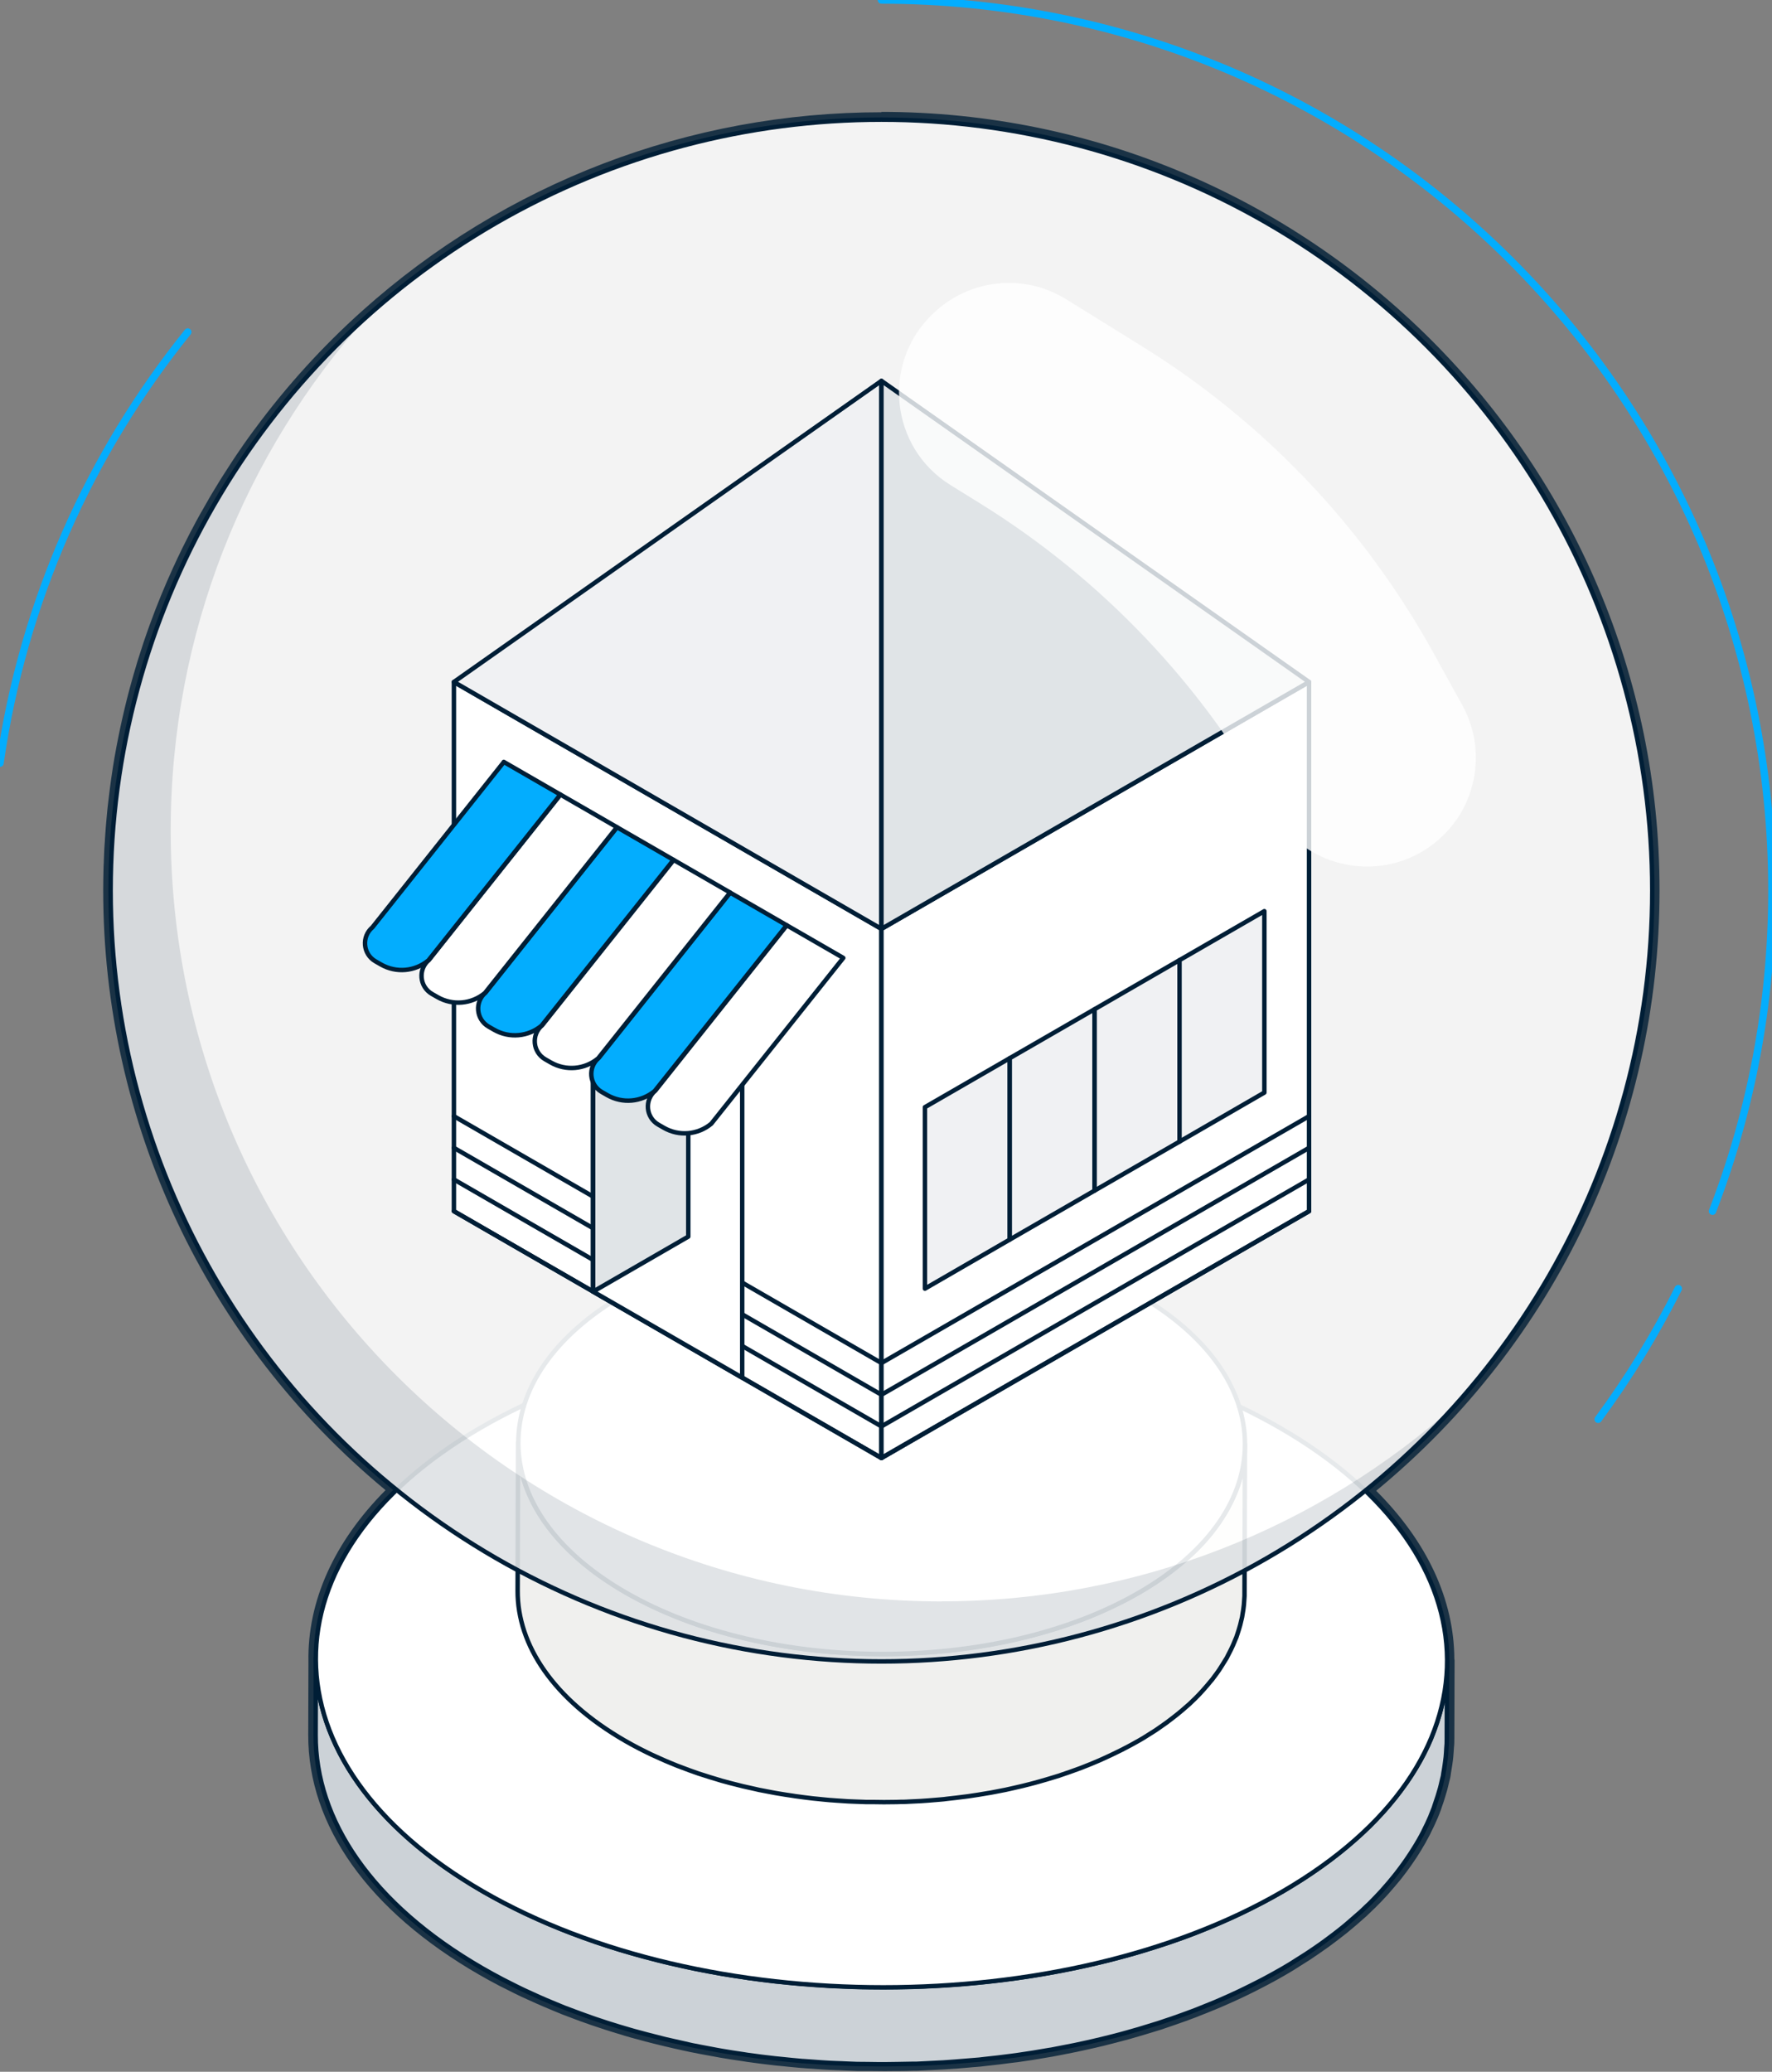 <?xml version="1.0" encoding="UTF-8"?>
<svg xmlns="http://www.w3.org/2000/svg" viewBox="0 0 239.15 279.58">
  <rect x="0" y="0" width="239.15" height="279.58" fill="#808080" stroke="none"/>
  <path d="m195.32 224.19c0 .45-.03.9-.06 1.34-.02.38-.04.77-.08 1.15-.03.33-.08.67-.13 1-.05.38-.11.76-.18 1.14-.06.34-.14.67-.21 1.01-.08.37-.17.74-.27 1.11-.09.34-.19.67-.3 1.01-.11.37-.23.74-.37 1.1-.19.53-.37 1.05-.59 1.57v.02c-.27.65-.58 1.3-.91 1.94-.02.04-.04.09-.06.13-.31.61-.65 1.21-1.01 1.81-.06.09-.11.19-.17.28-.35.58-.73 1.16-1.13 1.73-.08.11-.15.22-.23.32-.41.57-.83 1.14-1.28 1.71-.08.11-.17.21-.26.32-.4.49-.81.97-1.24 1.46-.12.13-.23.27-.36.4-.51.56-1.04 1.11-1.59 1.66-.1.1-.2.19-.3.29-.42.41-.86.81-1.31 1.22-.36.32-.73.64-1.1.96-.35.29-.69.59-1.05.88-.39.31-.79.62-1.19.93-.37.29-.75.57-1.14.85-.42.31-.85.61-1.29.91-.4.28-.8.55-1.22.83-.45.3-.92.59-1.38.88-.58.36-1.16.73-1.77 1.08-.83.48-1.67.94-2.53 1.4-.22.12-.45.24-.68.35-.77.4-1.55.79-2.34 1.17-.1.05-.2.1-.31.15-.88.42-1.78.82-2.68 1.21-.23.1-.47.2-.7.3-.77.32-1.55.64-2.34.95-.17.07-.34.14-.51.2-.93.36-1.87.7-2.82 1.02-.23.08-.46.15-.69.23-.64.22-1.29.42-1.94.63-.62.19-1.23.38-1.86.57-.52.15-1.05.31-1.58.45-.63.17-1.26.34-1.9.51-.53.14-1.07.27-1.61.4-.64.16-1.29.3-1.94.45-.54.12-1.08.24-1.62.35-.66.14-1.33.27-1.99.39-.51.1-1.03.2-1.54.29-1.43.25-2.87.49-4.32.69-.21.03-.42.05-.62.08-1.26.17-2.53.32-3.8.45-.49.05-.97.1-1.46.14-.82.08-1.63.14-2.45.2-.52.04-1.03.08-1.55.11-.85.05-1.71.09-2.56.13-.49.02-.97.05-1.46.06-.74.02-1.48.03-2.22.04-.52 0-1.05.02-1.57.02-.79 0-1.59-.01-2.38-.02-.47 0-.94 0-1.42-.02-.73-.02-1.45-.05-2.18-.09-.51-.02-1.02-.04-1.53-.06-.79-.04-1.57-.1-2.36-.16-.45-.03-.9-.06-1.34-.09-.94-.08-1.88-.17-2.81-.27-.29-.03-.58-.05-.86-.08-1.22-.14-2.44-.29-3.65-.46-.21-.03-.41-.07-.62-.1-1.03-.15-2.05-.31-3.07-.48-.43-.07-.86-.16-1.29-.24-.79-.14-1.57-.29-2.35-.45-.41-.08-.82-.18-1.23-.27-.86-.19-1.72-.38-2.57-.58-.47-.11-.94-.24-1.42-.36-.78-.2-1.55-.4-2.31-.61-.66-.18-1.32-.37-1.97-.56-.24-.07-.49-.14-.73-.22-.98-.3-1.96-.61-2.92-.94-.18-.06-.36-.13-.54-.19-.8-.28-1.59-.56-2.38-.86-.27-.1-.53-.2-.8-.3-.63-.24-1.24-.49-1.86-.75-.42-.17-.85-.34-1.26-.52-.6-.26-1.19-.53-1.78-.8-.38-.18-.77-.35-1.15-.53-.64-.31-1.28-.63-1.91-.95-.31-.16-.63-.31-.94-.47-.93-.49-1.85-.99-2.75-1.51-9.41-5.43-15.87-11.92-19.39-18.81-.7-1.38-1.29-2.77-1.76-4.17-.23-.7-.44-1.41-.61-2.11-.52-2.12-.78-4.25-.78-6.39l-.03 10.4c-.03 11.39 7.48 22.8 22.54 31.49.9.52 1.82 1.02 2.75 1.51.31.16.63.32.95.48.63.32 1.26.64 1.9.94.38.18.77.35 1.16.53.59.27 1.18.54 1.77.79.42.18.84.35 1.27.53.41.17.8.34 1.21.5.21.08.42.16.64.24.27.1.53.2.8.3.78.29 1.57.58 2.37.86.18.06.37.13.55.19.96.33 1.94.64 2.92.94.24.07.49.15.74.22.42.13.84.25 1.26.37.23.07.47.12.7.19.77.21 1.54.42 2.32.61l1.41.36c.85.2 1.71.39 2.57.58.32.07.64.15.96.22.09.02.17.03.26.05.78.16 1.57.3 2.36.45.43.08.86.17 1.29.24 1.03.18 2.06.34 3.1.49.19.03.37.06.56.09h.03c1.21.17 2.43.33 3.65.46.27.03.54.05.8.08.96.1 1.91.2 2.87.28h.07c.42.03.85.06 1.27.09.79.06 1.57.12 2.36.16.51.03 1.01.04 1.52.06.73.03 1.46.07 2.19.09h.18c.41 0 .81 0 1.22.01.8.01 1.6.03 2.4.02.52 0 1.04-.01 1.56-.02.74-.01 1.49-.02 2.23-.04h.41c.35-.01.69-.04 1.03-.05.86-.04 1.71-.08 2.57-.13.52-.03 1.03-.07 1.54-.11.82-.06 1.64-.13 2.46-.2.29-.03.57-.04.86-.07.2-.02.4-.05.59-.07 1.27-.13 2.54-.28 3.81-.45.2-.03.41-.05.61-.08 1.45-.2 2.89-.44 4.32-.69.13-.02.27-.04.4-.06.38-.07.75-.15 1.13-.22.67-.13 1.34-.26 2-.39.54-.11 1.08-.23 1.61-.35.65-.15 1.3-.29 1.95-.45.54-.13 1.07-.27 1.6-.4.64-.16 1.27-.33 1.9-.51.53-.15 1.05-.3 1.58-.45.62-.18 1.24-.37 1.86-.57.27-.08.55-.16.81-.25.38-.12.75-.25 1.13-.38.23-.08.46-.15.69-.23.95-.33 1.89-.67 2.82-1.02.17-.07.34-.14.52-.2.79-.31 1.56-.62 2.33-.94.24-.1.47-.2.7-.3.91-.39 1.8-.79 2.68-1.21.1-.05.21-.1.31-.15.79-.38 1.57-.77 2.33-1.16.23-.12.45-.24.68-.35.85-.45 1.7-.92 2.53-1.4.31-.18.62-.37.93-.55.29-.17.55-.35.84-.53.47-.29.93-.58 1.39-.88.42-.27.82-.55 1.22-.82.44-.3.87-.6 1.29-.91.39-.28.76-.57 1.14-.85.4-.31.81-.62 1.19-.93.36-.29.71-.58 1.05-.88.37-.32.74-.64 1.1-.96.15-.13.31-.26.45-.39.29-.27.57-.55.86-.82.1-.1.21-.2.31-.29.55-.55 1.08-1.1 1.59-1.66.12-.13.24-.26.35-.4.43-.48.85-.97 1.24-1.46.09-.11.18-.21.26-.32.04-.05.08-.1.12-.15.41-.52.79-1.04 1.16-1.56.08-.11.15-.22.23-.33.4-.57.77-1.15 1.13-1.73.06-.09.11-.19.17-.28.13-.22.26-.44.39-.66.22-.38.42-.76.62-1.15.02-.04.04-.08.06-.13.33-.64.63-1.29.91-1.94 0 0 0-.01 0-.02.15-.37.3-.73.44-1.1.06-.16.1-.31.15-.47.13-.37.25-.74.37-1.1.1-.34.2-.67.3-1.01.1-.37.19-.74.27-1.11.04-.2.11-.4.15-.6.03-.14.04-.27.06-.41.07-.38.13-.76.18-1.14.05-.33.09-.67.13-1 .04-.38.06-.77.08-1.15.01-.22.04-.45.05-.67 0-.22 0-.45.01-.67l.03-10.4z" fill="#ccd2d7" stroke="#001e36" stroke-linecap="round" stroke-linejoin="round" stroke-width=".6"></path>
  <path d="m172.77 192.7c29.91 17.27 30.07 45.27.35 62.54-29.71 17.27-78.06 17.27-107.96 0-29.91-17.27-30.07-45.27-.35-62.54s78.05-17.27 107.96 0z" fill="#fff" stroke="#001e36" stroke-linecap="round" stroke-linejoin="round" stroke-width=".6"></path>
  <path d="m167.99 195.81c-.01.25-.03.49-.05.74-.02.21-.05.43-.08.64-.03.25-.07.49-.12.73-.04.22-.09.43-.14.65-.05.24-.11.48-.17.72-.06.22-.12.43-.19.65-.07.24-.15.47-.23.71-.08.21-.16.42-.24.63-.1.25-.2.5-.31.74-.09.21-.19.41-.29.62-.12.25-.25.49-.38.74-.11.2-.22.4-.33.6-.17.29-.35.58-.54.87-.11.18-.22.35-.34.53-.22.32-.45.63-.69.95-.11.15-.22.3-.33.45-.05.07-.11.14-.17.2-.26.31-.52.63-.8.94-.08.09-.15.17-.23.26-.33.36-.67.71-1.02 1.06-.06.06-.13.13-.2.19-.27.26-.55.52-.84.78-.23.21-.47.41-.71.62-.22.19-.45.38-.68.56-.25.2-.51.4-.77.6-.24.18-.48.37-.73.55-.27.2-.55.39-.83.58-.26.18-.52.35-.78.53-.29.19-.59.38-.89.56-.37.23-.74.47-1.14.69-.73.43-1.49.83-2.26 1.22-.22.11-.44.22-.67.33-.6.3-1.2.58-1.82.86-.21.09-.41.19-.62.28-.8.35-1.62.68-2.45 1-.15.06-.29.11-.44.16-.7.26-1.41.51-2.13.75-.29.1-.59.19-.89.29-.4.12-.8.25-1.2.36-.34.1-.67.2-1.01.29-.4.11-.81.22-1.22.33-.34.09-.69.18-1.03.26-.41.1-.83.2-1.25.29-.35.08-.69.16-1.04.23-.42.09-.85.17-1.28.25-.33.06-.66.13-.99.19-.92.16-1.84.31-2.77.44-.13.02-.26.03-.4.05-.81.11-1.63.21-2.44.29-.31.03-.62.06-.94.09-.53.05-1.05.09-1.58.13-.33.02-.66.05-.99.07-.55.03-1.1.06-1.65.08-.31.01-.62.03-.93.04-.48.01-.96.02-1.43.03-.33 0-.67.01-1 .01-.51 0-1.03 0-1.54-.02-.3 0-.6 0-.9-.01-.47-.01-.94-.04-1.42-.06-.32-.01-.65-.02-.97-.04-.51-.03-1.02-.07-1.52-.1-.28-.02-.57-.04-.85-.06-.62-.05-1.23-.11-1.84-.18-.17-.02-.34-.03-.52-.05-.78-.09-1.57-.19-2.34-.3-.12-.02-.25-.04-.37-.06-.67-.1-1.34-.2-2-.32-.28-.05-.55-.1-.82-.15-.51-.09-1.01-.19-1.52-.29-.26-.05-.52-.12-.79-.17-.55-.12-1.1-.24-1.65-.37-.31-.07-.61-.15-.91-.23-.5-.13-.99-.26-1.49-.39-.28-.08-.56-.16-.84-.24-.78-.23-1.55-.47-2.32-.72-.14-.05-.28-.09-.41-.13-.88-.3-1.74-.62-2.59-.95-.35-.13-.69-.27-1.03-.42-.27-.11-.55-.22-.81-.34-.38-.16-.76-.34-1.14-.51-.25-.11-.5-.22-.75-.34-.41-.2-.82-.4-1.22-.61-.2-.1-.41-.2-.61-.3-.6-.31-1.19-.64-1.77-.97-6.65-3.84-11.01-8.5-13.08-13.42-.94-2.24-1.41-4.52-1.4-6.81l-.06 20.02c-.02 7.32 4.81 14.64 14.48 20.23.58.33 1.17.66 1.77.97.2.1.41.2.61.31.4.2.81.41 1.22.6.25.12.5.23.75.34.38.17.75.34 1.14.51.27.12.54.23.82.34.26.11.52.22.78.32.08.03.17.06.25.09.85.33 1.71.65 2.59.95.14.05.27.09.41.13.76.25 1.54.49 2.32.72l.39.12c.15.04.3.08.45.12.49.14.99.27 1.49.39.3.08.6.16.91.23.55.13 1.1.25 1.65.37.21.04.41.1.61.14.06.01.11.02.17.03.5.1 1.01.2 1.51.29.28.05.55.11.83.15.66.11 1.32.22 1.99.31.12.02.24.04.36.06h.02c.78.11 1.56.21 2.34.3.17.02.34.03.51.05.61.06 1.23.13 1.84.18h.05c.27.02.55.04.82.06.5.04 1.01.07 1.51.1.33.02.66.03.99.04.47.02.93.04 1.4.05h.12.79c.51 0 1.02.02 1.53.02.33 0 .67 0 1-.01.48 0 .96-.01 1.43-.03h.27c.22 0 .44-.02.67-.03.55-.02 1.1-.05 1.65-.08.33-.02.66-.04.99-.07.53-.04 1.05-.08 1.58-.13.18-.02.37-.03.55-.05.13-.01.26-.03.38-.05.82-.09 1.63-.18 2.44-.29.13-.02.26-.03.4-.05.93-.13 1.86-.28 2.77-.44.09-.02.17-.03.26-.04.24-.04.48-.1.73-.14.43-.08.86-.16 1.29-.25.35-.07.69-.15 1.03-.23.42-.09.84-.19 1.26-.29.34-.08.69-.17 1.03-.26.41-.11.82-.21 1.22-.33.34-.09.68-.19 1.01-.29.4-.12.8-.24 1.19-.36.17-.05.35-.1.52-.16.12-.04.24-.09.37-.13.72-.24 1.43-.49 2.13-.75.15-.05.3-.1.44-.16.83-.32 1.64-.65 2.45-1 .21-.09.41-.19.62-.28.62-.28 1.22-.56 1.82-.86.22-.11.45-.22.67-.33.77-.39 1.52-.8 2.26-1.22.2-.12.4-.24.6-.35.19-.11.36-.23.54-.34.3-.19.6-.37.89-.56.27-.17.53-.35.78-.53.28-.19.56-.39.83-.58.25-.18.49-.36.73-.55.26-.2.52-.4.77-.6.23-.19.45-.37.68-.56.24-.2.48-.41.71-.62.09-.09.2-.17.29-.25.19-.17.37-.35.55-.53.06-.06.13-.12.2-.19.36-.35.7-.71 1.02-1.07.08-.09.15-.17.23-.26.28-.31.54-.62.8-.94.05-.07.11-.13.17-.2.03-.03.05-.06.08-.09.09-.12.17-.23.26-.35.24-.31.47-.63.69-.95.12-.17.23-.35.34-.53.19-.29.37-.58.54-.87.05-.08.1-.16.15-.24.07-.12.12-.24.18-.36.13-.24.26-.49.38-.74.1-.21.2-.41.29-.62.11-.25.21-.49.31-.74.04-.11.1-.22.14-.33.04-.1.06-.2.1-.3.08-.24.16-.47.23-.71.07-.22.13-.43.19-.65.06-.24.12-.48.17-.71.03-.13.07-.26.09-.39.02-.09.03-.17.04-.26.04-.24.08-.49.12-.73.03-.22.06-.43.08-.65.02-.25.04-.49.05-.74 0-.14.03-.29.03-.43s0-.29 0-.43l.06-20.02c0 .29-.02.58-.04.86z" fill="#f0f0ee" stroke="#001e36" stroke-linecap="round" stroke-linejoin="round" stroke-width=".6"></path>
  <path d="m153.55 174.72c19.21 11.09 19.31 29.07.22 40.17-19.09 11.09-50.13 11.09-69.34 0s-19.32-29.08-.23-40.17 50.14-11.09 69.35 0z" fill="#fff" stroke="#001e36" stroke-linecap="round" stroke-linejoin="round" stroke-width=".6"></path>
  <circle cx="118.96" cy="120.18" fill="#fff" opacity=".9" r="104.03"></circle>
  <g stroke="#001e36">
    <path d="m118.96 125.35v71.41l-57.7-33.31v-71.42z" fill="#fff" stroke-linecap="round" stroke-linejoin="round" stroke-width=".6"></path>
    <path d="m118.96 125.35v71.41l57.71-33.31v-71.42z" fill="#fff" stroke-linecap="round" stroke-linejoin="round" stroke-width=".6"></path>
    <path d="m118.96 125.35v-73.95l-57.7 40.63z" fill="#f0f1f3" stroke-linecap="round" stroke-linejoin="round" stroke-width=".6"></path>
    <path d="m118.96 125.35v-73.95l57.71 40.63z" fill="#e0e4e7" stroke-linecap="round" stroke-linejoin="round" stroke-width=".6"></path>
    <path d="m61.26 150.63 57.7 33.31 57.71-33.31" fill="none" stroke-linecap="round" stroke-linejoin="round" stroke-width=".6"></path>
    <path d="m61.26 154.9 57.7 33.32 57.71-33.32" fill="none" stroke-linecap="round" stroke-linejoin="round" stroke-width=".6"></path>
    <path d="m61.26 159.17 57.7 33.32 57.71-33.32" fill="none" stroke-linecap="round" stroke-linejoin="round" stroke-width=".6"></path>
    <path d="m61.26 163.45 57.7 33.31 57.71-33.31" fill="none" stroke-linecap="round" stroke-linejoin="round" stroke-width=".6"></path>
    <path d="m124.83 149.41 11.45-6.61v24.48l-11.45 6.62z" fill="#f0f1f3" stroke-linecap="round" stroke-linejoin="round" stroke-width=".6"></path>
    <path d="m136.28 142.8 11.45-6.61v24.48l-11.45 6.61z" fill="#f0f1f3" stroke-linecap="round" stroke-linejoin="round" stroke-width=".6"></path>
    <path d="m147.73 136.19 11.46-6.62v24.49l-11.46 6.61z" fill="#f0f1f3" stroke-linecap="round" stroke-linejoin="round" stroke-width=".6"></path>
    <path d="m159.19 129.57 11.45-6.61v24.48l-11.45 6.62z" fill="#f0f1f3" stroke-linecap="round" stroke-linejoin="round" stroke-width=".6"></path>
    <path d="m90.11 138.08-10.06-5.81v42.03l10.06-5.81z" fill="#e0e4e7" stroke-linecap="round" stroke-linejoin="round" stroke-width=".6"></path>
    <path d="m90.11 138.08-10.06-5.81v42.03l10.06 5.8 10.06 5.81v-42.02z" fill="#fff" stroke-linecap="round" stroke-linejoin="round" stroke-width=".6"></path>
    <path d="m92.89 139.69-2.78-1.61-10.06-5.81v42.03l12.84-7.42z" fill="#e0e4e7" stroke-linecap="round" stroke-linejoin="round" stroke-width=".6"></path>
    <path d="m106.17 124.86 7.64 4.41-17.81 22.37c-1.81 1.51-4.36 1.73-6.4.56l-.75-.43c-1.7-.98-1.9-3.34-.4-4.6l17.73-22.3z" fill="#fff" stroke-linecap="round" stroke-linejoin="round" stroke-width=".6"></path>
    <path d="m98.53 120.45 7.64 4.41-17.81 22.37c-1.81 1.51-4.36 1.73-6.4.56l-.75-.43c-1.7-.98-1.9-3.34-.4-4.6l17.73-22.3z" fill="#03adfe" stroke-linecap="round" stroke-linejoin="round" stroke-width=".6"></path>
    <path d="m90.9 116.04 7.64 4.41-17.81 22.37c-1.81 1.51-4.36 1.73-6.4.56l-.75-.43c-1.7-.98-1.9-3.34-.4-4.6l17.73-22.3z" fill="#fff" stroke-linecap="round" stroke-linejoin="round" stroke-width=".6"></path>
    <path d="m83.26 111.63 7.64 4.41-17.81 22.37c-1.81 1.51-4.36 1.73-6.4.56l-.75-.43c-1.7-.98-1.9-3.34-.4-4.6l17.73-22.3z" fill="#03adfe" stroke-linecap="round" stroke-linejoin="round" stroke-width=".6"></path>
    <path d="m75.62 107.22 7.64 4.41-17.81 22.37c-1.81 1.51-4.36 1.73-6.4.56l-.75-.43c-1.7-.98-1.9-3.34-.4-4.6l17.73-22.3z" fill="#fff" stroke-linecap="round" stroke-linejoin="round" stroke-width=".6"></path>
    <path d="m67.99 102.82 7.64 4.41-17.81 22.37c-1.81 1.51-4.36 1.73-6.4.56l-.75-.43c-1.7-.98-1.9-3.34-.4-4.6l17.73-22.3z" fill="#03adfe" stroke-linecap="round" stroke-linejoin="round" stroke-width=".6"></path>
    <circle cx="118.96" cy="120.18" fill="none" r="104.03" stroke-linecap="round" stroke-linejoin="round" stroke-width=".6"></circle>
  </g>
  <path d="m127.07 216.11c-57.45 0-104.03-46.58-104.03-104.03 0-26.66 10.04-50.98 26.53-69.39-21.26 19.04-34.64 46.7-34.64 77.49 0 57.45 46.58 104.03 104.03 104.03 30.79 0 58.45-13.38 77.5-34.64-18.41 16.5-42.73 26.53-69.39 26.53z" fill="#001e38" opacity=".12"></path>
  <path d="m194.72 112.79c-6.95 6.75-18.41 5.04-23.09-3.44-9.35-16.95-22.9-31.21-39.35-41.41l-4-2.48c-8.12-5.03-9.35-16.36-2.49-23.01l.13-.12c4.83-4.69 12.24-5.5 17.97-1.95l10.24 6.35c16.45 10.2 30 24.46 39.35 41.41l3.88 7.03c3.19 5.79 2.12 13.01-2.63 17.62z" fill="#fff" opacity=".8"></path>
  <path d="m118.96 16.15c57.45 0 104.03 46.58 104.03 104.03 0 32.73-15.12 61.92-38.74 80.98 7.88 7.53 11.55 16.12 10.99 24.63v.06c0-.02 0-.04 0-.06 0-.09.01-.18.02-.27.03-.45.06-.9.06-1.34l-.03 10.4c0 .22 0 .45-.01.67 0 .22-.04.45-.05.67-.02.38-.04.77-.08 1.15-.03.33-.08.67-.13 1-.05.38-.11.76-.18 1.14-.02.14-.04.27-.06.41-.04.2-.1.4-.15.6-.08.37-.17.74-.27 1.11-.09.34-.19.67-.3 1.01-.11.37-.23.74-.37 1.1-.06.16-.1.31-.15.47-.14.37-.28.74-.44 1.1v.02c-.27.65-.58 1.3-.91 1.94-.02.04-.04.08-.06.13-.2.38-.4.77-.62 1.15-.12.22-.26.44-.39.66-.06.09-.11.19-.17.28-.35.58-.73 1.16-1.13 1.73-.08.11-.15.22-.23.33-.37.52-.75 1.04-1.16 1.56-.04.05-.08.1-.12.15-.08.11-.17.21-.26.32-.4.49-.81.98-1.24 1.46-.12.13-.23.26-.35.4-.51.56-1.04 1.11-1.59 1.66-.1.1-.21.2-.31.29-.28.27-.56.55-.86.82-.14.13-.31.26-.45.39-.36.32-.73.64-1.1.96-.34.29-.69.59-1.05.88-.39.31-.79.62-1.19.93-.37.29-.75.57-1.14.85-.42.31-.85.61-1.29.91-.4.28-.8.55-1.22.82-.45.3-.92.59-1.39.88-.28.18-.55.36-.84.53-.31.18-.62.37-.93.55-.83.48-1.67.94-2.53 1.4-.22.12-.45.24-.68.35-.77.4-1.55.79-2.33 1.16-.1.05-.21.1-.31.15-.88.42-1.78.82-2.68 1.21-.23.1-.47.2-.7.3-.77.32-1.55.64-2.33.94-.17.07-.34.14-.52.2-.93.35-1.87.69-2.82 1.02-.23.08-.46.16-.69.23-.38.13-.75.26-1.13.38-.27.09-.54.16-.81.25-.62.19-1.24.38-1.86.57-.52.15-1.05.31-1.58.45-.63.18-1.27.34-1.9.51-.53.14-1.07.27-1.6.4-.65.16-1.3.3-1.95.45-.54.12-1.07.24-1.61.35-.66.14-1.33.27-2 .39-.38.07-.75.15-1.13.22-.13.02-.27.04-.4.06-1.43.25-2.87.49-4.32.69-.2.03-.41.05-.61.08-1.26.17-2.53.32-3.81.45-.2.02-.39.05-.59.07-.28.03-.57.04-.86.07-.82.08-1.64.14-2.46.2-.51.04-1.03.08-1.54.11-.86.05-1.71.09-2.57.13-.35.01-.69.04-1.03.05-.14 0-.27 0-.41 0-.74.02-1.49.03-2.23.04-.52 0-1.04.02-1.56.02-.05 0-.11 0-.16 0-.75 0-1.49-.01-2.24-.02-.41 0-.82 0-1.22-.01-.06 0-.12 0-.18 0-.73-.02-1.46-.05-2.19-.09-.51-.02-1.01-.04-1.52-.06-.79-.04-1.57-.1-2.36-.16-.42-.03-.85-.05-1.27-.09-.02 0-.05 0-.07 0-.96-.08-1.92-.18-2.87-.28-.27-.03-.54-.05-.8-.08-1.22-.14-2.44-.29-3.65-.46 0 0-.02 0-.03 0-.19-.03-.37-.06-.56-.09-1.04-.15-2.07-.31-3.1-.49-.43-.07-.86-.16-1.29-.24-.79-.15-1.58-.29-2.36-.45-.09-.02-.17-.03-.26-.05-.32-.07-.64-.15-.96-.22-.86-.19-1.72-.38-2.57-.58-.47-.11-.94-.24-1.41-.35-.78-.2-1.55-.4-2.32-.61-.23-.06-.47-.12-.7-.19-.42-.12-.84-.25-1.26-.37-.25-.07-.49-.14-.74-.22-.98-.3-1.95-.61-2.92-.94-.18-.06-.37-.13-.55-.19-.8-.28-1.59-.56-2.37-.86-.27-.1-.53-.2-.8-.3-.21-.08-.43-.16-.64-.24-.41-.16-.81-.34-1.21-.5-.42-.17-.85-.35-1.27-.53-.6-.26-1.19-.53-1.77-.79-.39-.18-.78-.35-1.16-.53-.64-.3-1.27-.62-1.9-.94-.32-.16-.64-.31-.95-.48-.93-.49-1.85-.99-2.75-1.51-15.05-8.69-22.57-20.1-22.54-31.49l.03-9.9c-.13-8.04 3.5-16.09 10.9-23.19-.3-.24-.61-.49-.91-.74-23.03-19.08-37.7-47.9-37.7-80.14 0-.05 0-.09 0-.14 0-.88.01-1.76.04-2.64 0-.33.03-.65.04-.98.02-.6.04-1.2.07-1.79.02-.37.05-.74.07-1.11.03-.55.07-1.1.11-1.64.03-.39.07-.77.1-1.15.05-.53.09-1.05.15-1.58.04-.39.09-.78.13-1.17.06-.52.12-1.03.19-1.55.05-.39.11-.78.16-1.17.07-.51.15-1.02.23-1.53.06-.38.13-.77.19-1.15.09-.51.18-1.03.27-1.54.07-.37.14-.74.21-1.11.1-.52.21-1.04.32-1.55.08-.36.15-.72.23-1.08.12-.53.24-1.05.37-1.58.08-.34.16-.68.25-1.02.14-.55.28-1.09.43-1.64.08-.31.17-.63.25-.94.16-.58.33-1.16.5-1.73.08-.27.16-.54.24-.82.2-.65.41-1.29.62-1.94.06-.19.12-.39.19-.58.28-.82.56-1.64.86-2.45 0-.01 0-.02.01-.04.93-2.55 1.95-5.04 3.07-7.49.04-.09.09-.18.13-.27.33-.71.66-1.42 1-2.12.07-.14.14-.27.2-.41.32-.66.65-1.31.99-1.96.08-.15.16-.31.24-.46.33-.63.67-1.26 1.01-1.88.09-.16.18-.31.26-.47.34-.62.7-1.23 1.05-1.84.09-.15.18-.31.27-.46.36-.61.73-1.22 1.11-1.83.09-.14.18-.29.27-.43.39-.62.78-1.23 1.18-1.84.08-.12.16-.25.24-.37.42-.63.85-1.26 1.28-1.89.06-.09.13-.18.19-.28.47-.67.94-1.33 1.42-1.98.03-.05.07-.09.1-.14 4.24-5.74 9.05-11.02 14.35-15.77 18.41-16.5 42.73-26.53 69.39-26.53m.03-.94c-25.9 0-50.78 9.51-70.06 26.79-5.35 4.79-10.22 10.15-14.49 15.93l-.06.08-.05.06c-.49.66-.97 1.33-1.44 2l-.11.16-.08.12c-.44.63-.87 1.26-1.29 1.9l-.19.29-.05.08c-.4.61-.8 1.23-1.19 1.85l-.27.43c-.38.61-.75 1.23-1.12 1.84l-.03.05-.24.41c-.36.62-.71 1.23-1.06 1.86l-.09.15-.18.32c-.35.63-.69 1.26-1.02 1.9l-.1.18-.15.28c-.34.66-.67 1.31-1 1.98l-.08.16-.12.25c-.35.71-.68 1.42-1.01 2.14l-.06.12-.07.15c-1.13 2.49-2.18 5.03-3.1 7.57 0 0-.02.05-.02.05-.29.81-.58 1.63-.86 2.46l-.11.34-.08.25c-.21.65-.42 1.3-.63 1.96-.05.17-.1.34-.15.51l-.09.31c-.17.58-.35 1.16-.51 1.75-.06.22-.12.44-.18.66l-.08.28c-.15.55-.29 1.1-.43 1.65-.08.32-.16.63-.23.95l-.02.08c-.13.53-.25 1.06-.37 1.59-.08.36-.16.73-.24 1.09-.11.52-.22 1.04-.32 1.57-.07.37-.15.75-.22 1.12-.1.52-.19 1.03-.28 1.55-.07.39-.13.77-.19 1.16-.08.51-.16 1.03-.23 1.55-.06.4-.11.79-.16 1.18-.07.52-.13 1.04-.19 1.56l-.03.25c-.04.31-.07.62-.11.93-.06.53-.1 1.06-.15 1.59l-.03.33c-.03.28-.05.56-.07.84-.04.51-.07 1.02-.11 1.54v.12s-.03.39-.03.39c-.02.24-.03.49-.05.73-.03.57-.05 1.14-.07 1.7v.11s-.02.38-.02.38c0 .2-.02.4-.02.61-.02.89-.04 1.78-.04 2.67v.05s0 .09 0 .09c0 31.38 13.87 60.87 38.06 80.91.01.01.03.02.04.04-6.94 6.99-10.54 14.96-10.4 23.13l-.03 9.89c-.03 12.27 8.15 23.76 23.04 32.35.88.51 1.79 1.01 2.79 1.53.2.1.4.2.6.3l.36.18c.63.32 1.27.64 1.92.95.26.12.53.24.79.36l.38.17c.62.28 1.2.55 1.8.8.32.14.65.27.97.41l.31.13.46.19c.26.11.51.22.77.32.12.05.25.1.37.14l.27.1c.27.1.54.21.81.31.79.3 1.59.59 2.4.87l.23.08c.11.04.22.08.33.11.94.32 1.93.64 2.94.95.16.05.32.1.48.14l.26.08.38.12c.29.09.59.18.89.26.13.04.27.07.4.11.1.03.21.05.31.08.78.22 1.56.42 2.34.62l.29.07c.38.1.76.19 1.14.28.86.21 1.72.4 2.59.59.14.03.28.06.42.09.18.04.37.09.55.12l.15.03.11.02c.74.15 1.48.29 2.22.42l.16.03.5.09c.27.05.53.1.8.15.93.16 1.92.32 3.13.49l.24.04c.11.02.21.04.32.05 1.24.18 2.48.33 3.71.47.15.02.31.03.46.05l.35.03c.96.1 1.93.2 2.89.28h.08c.24.03.5.04.75.06.17.01.34.02.52.03l.38.03c.66.05 1.33.1 1.99.13.33.02.66.03.98.04l.55.02.4.02c.6.03 1.2.05 1.81.07h.06s.12 0 .12 0h.71.52.11c.71.01 1.43.02 2.14.02h.16c.36 0 .71 0 1.07-.01h.5s.12 0 .12 0c.71 0 1.42-.02 2.13-.04h.18s.23 0 .23 0c.2 0 .4-.02.6-.03.15 0 .3-.02.45-.02.86-.04 1.73-.08 2.59-.13.5-.03.99-.07 1.49-.1h.07c.83-.07 1.65-.13 2.48-.21.12-.01.25-.02.37-.03.17-.01.33-.03.5-.04.11-.01.23-.03.34-.04.09-.01.17-.02.26-.03 1.31-.14 2.6-.29 3.84-.46l.27-.03c.12-.01.23-.03.35-.04 1.38-.19 2.81-.42 4.35-.69l.17-.03c.08-.01.16-.02.24-.04.22-.04.45-.09.67-.13.16-.03.32-.06.47-.09.67-.13 1.35-.26 2.02-.4.54-.11 1.07-.23 1.6-.35.69-.15 1.35-.3 2-.46.54-.13 1.08-.27 1.62-.41.64-.17 1.29-.34 1.92-.51.53-.15 1.06-.3 1.59-.46.63-.19 1.26-.38 1.88-.57.11-.04.23-.07.35-.11.16-.05.32-.09.47-.14.26-.08.51-.17.76-.26l.38-.13.26-.09.44-.15c.99-.34 1.95-.69 2.85-1.03l.3-.12.22-.09c.78-.3 1.57-.62 2.36-.95l.07-.03c.21-.09.43-.18.64-.27.99-.43 1.88-.83 2.71-1.22l.18-.09.13-.06c.76-.36 1.53-.75 2.36-1.18.24-.12.46-.24.69-.36 1-.53 1.82-.98 2.56-1.42.32-.18.63-.37.94-.56.17-.1.34-.21.51-.32.11-.07.23-.15.34-.22.48-.3.95-.59 1.41-.89.42-.28.83-.56 1.24-.84.44-.31.88-.61 1.31-.92.39-.29.78-.58 1.16-.87.41-.31.82-.63 1.22-.95.37-.3.72-.59 1.07-.89.38-.32.76-.65 1.12-.98.06-.05.12-.11.19-.16.09-.08.19-.16.27-.24.25-.23.5-.47.74-.71l.13-.13.12-.11c.07-.06.13-.12.2-.19.55-.54 1.08-1.09 1.63-1.7.09-.1.17-.19.26-.29l.1-.12c.44-.5.87-1 1.27-1.49l.1-.12c.06-.07.11-.13.16-.2l.04-.05.08-.1c.37-.47.75-.98 1.19-1.6l.23-.33c.42-.6.81-1.2 1.16-1.78l.11-.19.06-.1.11-.19c.1-.16.19-.33.29-.49.22-.39.43-.79.64-1.19l.04-.08.02-.05c.35-.69.66-1.36.94-2.01.17-.4.32-.78.46-1.16.04-.1.07-.2.1-.31.02-.06.04-.12.06-.18.14-.38.26-.76.38-1.15.11-.35.21-.7.31-1.04.1-.39.19-.77.28-1.15.02-.08.04-.16.06-.23.03-.13.07-.26.09-.39.02-.09.03-.19.04-.28 0-.05.01-.1.02-.15.07-.4.13-.79.19-1.19.05-.35.1-.69.13-1.04.04-.4.06-.8.09-1.2 0-.08.01-.17.02-.25.01-.15.03-.3.03-.45 0-.23.01-.46.01-.69l.03-10.33s0-.05 0-.07c0-.08 0-.15-.03-.23-.04-8.03-3.66-15.83-10.55-22.72 24.32-20.05 38.24-49.53 38.24-81.05 0-57.91-47.12-105.03-105.03-105.03z" fill="#001e36" opacity=".8"></path>
  <path d="m226.5 173.9c-3.1 6.2-6.73 12.1-10.81 17.63" fill="none" stroke="#03adfe" stroke-linecap="round" stroke-linejoin="round"></path>
  <path d="m118.96 0c66.38 0 120.18 53.81 120.18 120.18 0 15.25-2.84 29.84-8.02 43.27" fill="none" stroke="#03adfe" stroke-linecap="round" stroke-linejoin="round"></path>
  <path d="m0 102.99c3.13-21.84 12.13-41.78 25.34-58.18" fill="none" stroke="#03adfe" stroke-linecap="round" stroke-linejoin="round"></path>
</svg>

